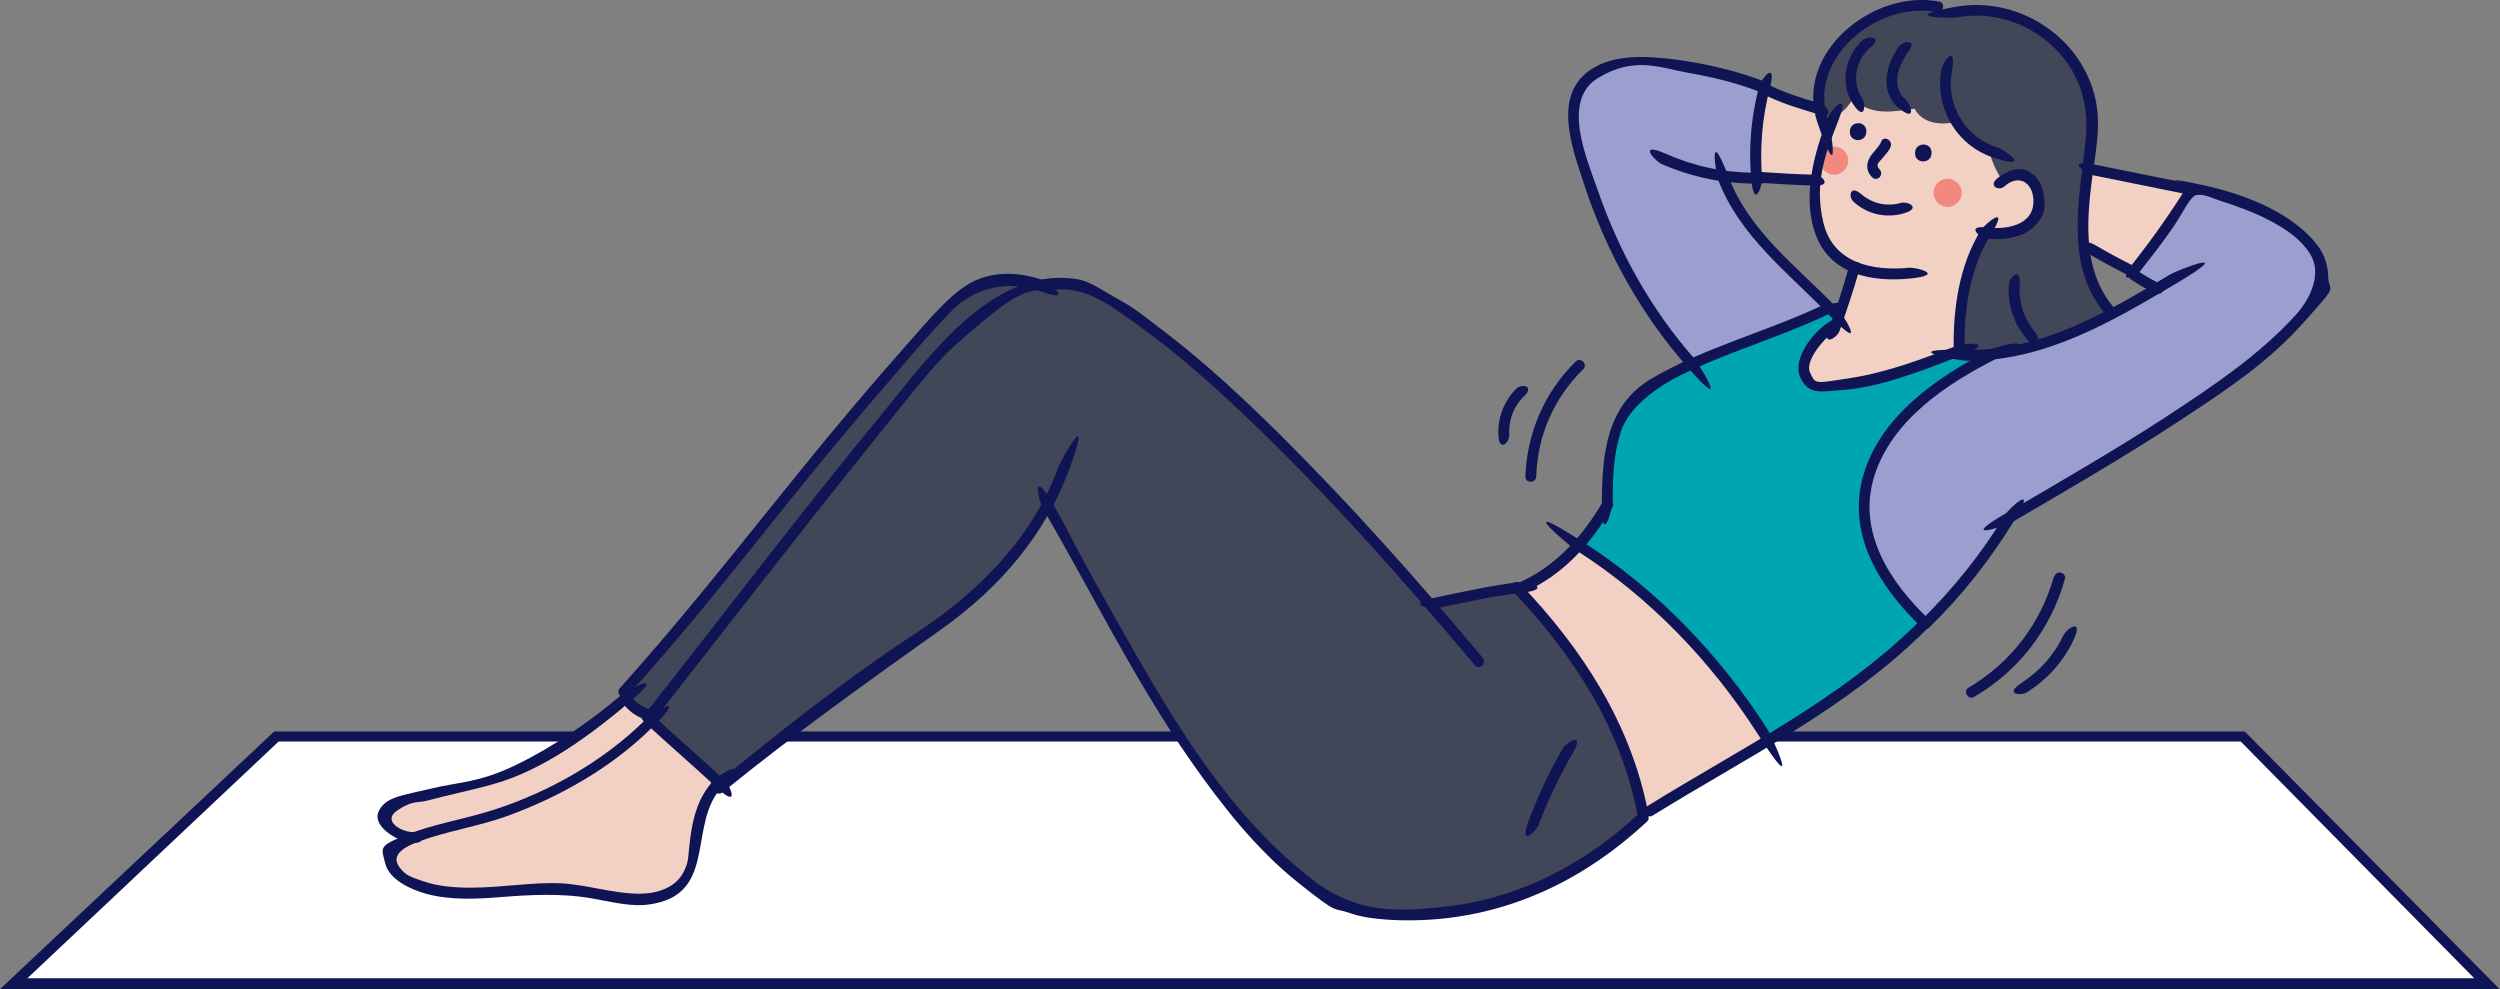 <?xml version="1.0" encoding="UTF-8"?>
<svg xmlns="http://www.w3.org/2000/svg" version="1.1" viewBox="0 0 621 245.7">
  <rect x="0" y="0" width="621" height="245.7" fill="#808080" stroke="none"/>
  <defs>
    <style>
      .cls-1 {
        fill: #424659;
      }

      .cls-2 {
        fill: #f2887e;
      }

      .cls-3 {
        fill: #0f1554;
      }

      .cls-4 {
        fill: #f2d0c4;
      }

      .cls-5 {
        fill: #00a5b4;
      }

      .cls-6 {
        fill: #fff;
      }

      .cls-7 {
        fill: #9b9ece;
      }
    </style>
  </defs>
  <!-- Generator: Adobe Illustrator 28.6.0, SVG Export Plug-In . SVG Version: 1.2.0 Build 709)  -->
  <g>
    <g id="_レイヤー_2" data-name="レイヤー_2">
      <g>
        <g>
          <polygon class="cls-6" points="3.4 244.3 68.7 182.9 557.1 182.9 617.8 244.3 3.4 244.3"/>
          <path class="cls-3" d="M621,245.7H0l68.1-64h489.5c0,0,63.3,64,63.3,64ZM6.8,243h607.8l-58-58.8H69.2c0,0-62.4,58.8-62.4,58.8Z"/>
        </g>
        <g>
          <path class="cls-1" d="M354.3,149.3c7.5-1,15-2,22.7-3.2,14.9,14.3,26,32.8,31.7,56-20,23.3-61.4,29.1-71.9,23.5-35.8-19.1-60.5-67.2-76.6-100.3-12.5,28.9-58.6,45.9-81.1,70.4-5.8-6.4-22.1-21.5-24.1-24.1,75.5-91.5,84-107.5,103-101.1,19.3-6.7,75.8,55.3,96.4,78.8Z"/>
          <g>
            <path class="cls-7" d="M427.6,43.9c3,0,6.1.2,9.1.3-1.2-7.5-.5-15.4,2.2-22.6-12.5-2.1-35.9-10.9-45.6-.5-9.9,15.9,15.9,55,25.6,69.1,11.5-4.8,24-9.3,35.5-14.1-10.8-9.1-20.6-18.7-26.8-32.3Z"/>
            <path class="cls-7" d="M494.3,88.2s24.4-2.1,41.6-17.6c-3.7-.8-2.9-2.5-5.9-3.5,6.3-6.3,9.7-12.4,13.7-20.3,19.2,3.2,29.9,12.3,33.6,22.3-6.1,22.7-57.1,45.9-78,59.5-6.5,10.3-13,16.9-21.6,25.7-15.3-13.1-21.4-31.4-6.9-47.8,5.9-7,23.5-18.2,23.5-18.2Z"/>
          </g>
          <path class="cls-5" d="M454.4,76.2c.8,1,1.5,2,2.3,3-22.6,16.9-.9,23.4,29.9,7.8.6,1.8,4,1.8,5.8,2.4-26,9.8-43.7,43.4-14.2,65.4-12.6,12.6-23.5,19.2-39.3,28.5-11.1-20.1-27.6-35.6-47.4-47.1,3-4.6,4.7-6.3,7.7-10.9-.5-8.8.5-19,5.2-25,11.3-10,34.1-17.9,49.8-24.2Z"/>
          <g>
            <path class="cls-4" d="M460.3,66.5c-1.7,5.6-2.8,10.1-4.4,15.5-15.5,8.8-8.4,24.3,30.7,4.4.1-9.9,2.4-19.9,6.4-29.1,11.6,4.2,20.7-11.7,6.4-14.3,10.9-23.4-20.5-50.9-38.6-28.2-8,7.5-16.7,47.9-.5,51.8Z"/>
            <path class="cls-4" d="M435.8,44.3c.3-7.5,1.2-14.9,2.7-22.3,4.3,2.6,9.2,4.1,14,4.6.4,1.7,1.2,3.4,2.2,4.8-2.1,4.2-3.9,8.5-4,13.3-5.5.3-10.4.9-15-.4Z"/>
            <path class="cls-4" d="M530,67.1c5.3-6.9,10.3-13,15.5-19.9-9.3-1.1-18.4-2.9-27.4-5.3-1.4,6.3-1.2,12.8-.8,19.1,4.2,3.2,8.4,4.9,12.7,6.1Z"/>
            <path class="cls-4" d="M378.4,146.3c5.3-1.9,10-5.5,13.2-10.2,17.5,8.5,42.4,35.8,47.4,47.3-10.2,6.6-20.3,13.2-30.5,19.8-2.4-19.2-17.7-42-30.1-56.9Z"/>
            <path class="cls-4" d="M154.6,173.1c8.3,6.7,16,13.9,23.3,21.7-10.5,9,1.7,28.2-20.9,28.5-18.4-5.2-44.3,2-56.4-5.3-4.9-2.9-3.9-7.6,1.5-9.1-9.7-1.6-8.6-10.4.9-10.6,19-2.5,37.2-11.4,51.7-25.1Z"/>
          </g>
          <g>
            <path class="cls-2" d="M452.1,39.9c0-2,1.6-3.5,3.5-3.5s3.5,1.6,3.5,3.5-1.6,3.5-3.5,3.5-3.5-1.6-3.5-3.5Z"/>
            <path class="cls-2" d="M480.3,47.9c0-2,1.6-3.5,3.5-3.5s3.5,1.6,3.5,3.5-1.6,3.5-3.5,3.5-3.5-1.6-3.5-3.5Z"/>
          </g>
          <path class="cls-1" d="M497.2,44.6c-1.4-2.3-2.6-4.8-3-7-3.8-.7-7.3-3.4-8.8-7.2-3.9.7-8,.1-9.8-3.4-5.9.8-10.8,1.8-15.4-2.5-1.6,3.2-4.3,4.4-5.9,6-9.8-11.6,11.7-37,28.4-27.4,21.3-7.6,39.5,13.1,36.1,36.4-.8,12.7-5.3,27.7,5,37.9-10.9,7.3-24.2,10.8-37.2,9.9-.2-10.1,2.1-19.1,6.5-29.2,16.8,7,17.5-20.6,4.1-13.4Z"/>
          <g>
            <path class="cls-3" d="M454.1,29.1c-3.5,8.9-6.6,20.1-3,29.4,3.7,9.7,13.9,11.6,23.2,10.7s1.7-2.8,0-2.7c-9.2.9-19-1.1-21.4-11.3s.8-17.6,3.8-25.4-2-2.3-2.6-.7h0Z"/>
            <path class="cls-3" d="M462.7,10c-4.4,3.8-5.7,10.8-2.5,15.7s3.3,0,2.3-1.4c-2.6-4-1.5-9.4,2-12.4s-.6-3-1.9-1.9h0Z"/>
            <path class="cls-3" d="M471.7,11.5c-3.2,4.4-4.9,11.2-.2,15.2s3.2-.8,1.9-1.9c-3.8-3.2-1.9-8.5.6-11.9s-1.3-2.7-2.3-1.4h0Z"/>
            <path class="cls-3" d="M482.2,17.4c-1.6,9.7,4,19,13.4,21.9s2.4-2.1.7-2.6c-7.9-2.4-12.9-10.4-11.5-18.6s-2.3-2.4-2.6-.7h0Z"/>
            <path class="cls-3" d="M497.9,46.3c3.4-3.1,7-1.1,7.2,3.3.3,6.5-6.9,7.5-11.8,6.9s-1.7,2.5,0,2.7c4,.5,8.6.2,11.7-2.7s3.1-4.9,2.7-7.8-1.6-5-3.9-6.2-5.7,0-7.8,1.9.6,3.1,1.9,1.9h0Z"/>
            <path class="cls-3" d="M467.3,35.2c-.7,1.6-2.2,2.6-3,4.2s-.6,3.3.7,4.6,3.1-.6,1.9-1.9,0-1.9.7-2.8,1.6-1.7,2-2.8c.7-1.6-1.6-2.9-2.3-1.4h0Z"/>
            <path class="cls-3" d="M460.4,50.1c3.4,3.1,8,4.2,12.5,2.9s1-3.1-.7-2.6c-3.5,1-7.1.2-9.9-2.2s-3.2.7-1.9,1.9h0Z"/>
            <path class="cls-3" d="M481.7.4c-16.4-3.2-36.2,12.8-30.2,30.2s3.2.9,2.6-.7c-5.3-15.4,12.3-29.7,26.9-26.9,1.7.3,2.4-2.3.7-2.6h0Z"/>
            <path class="cls-3" d="M459,67.2c-1.4,4.9-2.9,9.7-4.7,14.4s2,2.3,2.6.7c1.7-4.8,3.3-9.6,4.7-14.4s-2.1-2.4-2.6-.7h0Z"/>
            <path class="cls-3" d="M492.1,57.1c-5.5,8.8-7,19.8-6.8,30,0,1.7,2.7,1.7,2.7,0-.2-9.7,1.2-20.2,6.4-28.6s-1.4-2.8-2.3-1.4h0Z"/>
            <path class="cls-3" d="M455,79.6c-4,2.1-9.8,9.1-7.9,13.9s5.8,3.7,9,3.5c10.6-.5,21.2-4.9,30.9-8.6s.9-3.2-.7-2.6c-8.6,3.3-17.5,6.7-26.6,8.1s-8.7,1.6-10.1-1.4,4.1-9.2,6.7-10.6.2-3.1-1.4-2.3h0Z"/>
            <path class="cls-3" d="M456.3,76.5c-9.7-10.1-21.7-18.9-26.9-32.5s-3.2-.9-2.6.7c5.4,14.1,17.5,23.1,27.6,33.6s3.1-.7,1.9-1.9h0Z"/>
            <path class="cls-3" d="M412.4,40.6c7.5,3.3,15.3,5,23.5,5s1.7-2.7,0-2.7c-7.7,0-15.1-1.6-22.1-4.7s-2.9,1.6-1.4,2.3h0Z"/>
            <path class="cls-3" d="M437.7,44.4c-.6-7.6,0-15,1.9-22.4s-2.1-2.4-2.6-.7c-2,7.6-2.7,15.2-2,23.1s2.8,1.7,2.7,0h0Z"/>
            <path class="cls-3" d="M437.1,45.4c4.6.3,9.2.6,13.7.7s1.7-2.6,0-2.7c-4.6-.1-9.2-.4-13.7-.7s-1.7,2.6,0,2.7h0Z"/>
            <path class="cls-3" d="M438.7,20.4c-7.2-2.8-14.9-4.6-22.5-5.6s-16.7-1.5-22.5,3.6c-7.9,6.9-2.6,20,0,28,5.4,16.3,13.9,31.6,25.3,44.6s3-.6,1.9-1.9c-10.7-12.1-18.7-26.5-24-41.8-2.6-7.5-9.2-22.3,0-27.9s15.6-2.5,22.5-1.3,12.6,2.7,18.5,5,2.3-2,.7-2.6h0Z"/>
            <path class="cls-3" d="M437.6,23.2c4.4,2.3,9.1,3.7,13.8,5.1s2.4-2.1.7-2.6c-4.5-1.3-9-2.7-13.1-4.8s-2.9,1.5-1.4,2.3h0Z"/>
            <path class="cls-3" d="M488.4,89.6c19.2.3,36.2-9.7,52.2-19.2s.1-3.2-1.4-2.3c-15.6,9.3-32.1,19.2-50.8,18.8s-1.7,2.7,0,2.7h0Z"/>
            <path class="cls-3" d="M531.8,67.1c2.7-3.4,5.4-6.9,7.9-10.5s4.3-7.9,6-8.2,4.8,1.2,6.5,1.7c3.1,1,6.1,2.1,9,3.4,4.7,2.2,9.9,5.1,12.7,9.7s.3,10.7-3.7,15.1c-9.1,10-20.8,17.8-32.1,25.2s-26.2,16.1-39.5,23.8-.1,3.2,1.4,2.3c13.7-8,27.5-16,40.8-24.7s22.8-15.1,31.7-25.1,5.9-6.7,5.8-11.3-2.4-7.8-5.4-10.6c-7.3-6.9-18.3-10.5-28-12.4s-1.2,0-1.5.6c-4.1,6.6-8.6,13-13.4,19.1s.8,3.3,1.9,1.9h0Z"/>
            <path class="cls-3" d="M498.1,127.8c-5.8,9.6-12.8,18.3-20.8,26.2-1.2,1.2.7,3.1,1.9,1.9,8.2-8,15.2-16.9,21.2-26.7s-1.4-2.8-2.3-1.4h0Z"/>
            <path class="cls-3" d="M494.6,86.8c-13.2,6.7-27.8,16.6-31.9,31.8-3.9,14.5,4.5,27.6,14.6,37.2,1.3,1.2,3.2-.7,1.9-1.9-9.7-9.2-18-21.8-13.6-35.7,4.4-13.9,18-22.9,30.3-29.1s.2-3.1-1.4-2.3h0Z"/>
            <path class="cls-3" d="M451.7,76.3c-13.6,6.3-28.4,10.1-41.4,17.7-11.2,6.6-12.3,18.5-12.4,30.5s2.7,1.7,2.7,0c0-5.9.2-11.9,2.1-17.5s8.3-10.6,14.8-13.8c11.5-5.7,23.9-9.2,35.5-14.6s.2-3-1.4-2.3h0Z"/>
            <path class="cls-3" d="M398.1,124.7c-4.9,8.4-11.6,15.9-20.5,19.9s-.2,3,1.4,2.3c9.4-4.2,16.4-12.1,21.5-20.9.9-1.5-1.5-2.9-2.3-1.4h0Z"/>
            <path class="cls-3" d="M476.6,154.5c-19.6,19.4-44.3,31.4-67.5,45.8-1.5.9-.1,3.2,1.4,2.3,23.4-14.5,48.3-26.6,68-46.2,1.2-1.2-.7-3.1-1.9-1.9h0Z"/>
            <path class="cls-3" d="M391.7,136.8c18.1,11.6,33.3,27.4,44.9,45.5s3.3.1,2.3-1.4c-11.9-18.4-27.4-34.6-45.9-46.4s-2.8,1.4-1.4,2.3h0Z"/>
            <path class="cls-3" d="M376.7,96.5c-3.1,3.1-4.7,7.2-4.5,11.6s2.8,1.7,2.7,0c-.2-3.7,1-7.1,3.7-9.7s-.7-3.1-1.9-1.9h0Z"/>
            <path class="cls-3" d="M391.4,89.8c-7.8,7.7-12.1,17.7-12.5,28.6,0,1.7,2.6,1.7,2.7,0,.3-10.2,4.4-19.6,11.7-26.7,1.2-1.2-.7-3.1-1.9-1.9h0Z"/>
            <path class="cls-3" d="M510.2,143.2c-3.3,11.7-10.7,21.4-21.2,27.6-1.5.9-.1,3.2,1.4,2.3,11.1-6.5,19-16.8,22.5-29.2.5-1.7-2.1-2.4-2.6-.7h0Z"/>
            <path class="cls-3" d="M512.7,157.5c-2.3,5-5.9,9.1-10.5,12.1s-.1,3.3,1.4,2.3c5-3.2,9-7.6,11.5-13s-1.6-2.9-2.3-1.4h0Z"/>
            <path class="cls-3" d="M486.3,4.3c8.9-1.6,17.9,1.5,24.3,7.9,6.5,6.5,8.4,14.6,7.4,23.4-1.6,14.4-5.2,30.8,5.3,42.8,1.1,1.3,3-.6,1.9-1.9-6.9-7.9-7-18.3-6-28.2s3.2-16.8,1-25c-4.1-14.9-19.5-24.3-34.5-21.6s-1,2.9.7,2.6h0Z"/>
            <path class="cls-3" d="M499,70.6c-.4,5.2,1.3,10,4.7,13.9s3-.6,1.9-1.9c-2.9-3.4-4.2-7.5-3.9-12s-2.6-1.7-2.7,0h0Z"/>
            <path class="cls-3" d="M459.5,32.7c0-2.8,4.2-2.8,4.1,0,0,2.8-4.2,2.8-4.1,0Z"/>
            <path class="cls-3" d="M475.7,38c0-2.8,4.2-2.8,4.1,0,0,2.8-4.2,2.8-4.1,0Z"/>
            <path class="cls-3" d="M368.4,163.5c-16.1-19.2-32.7-37.9-50.5-55.6-8.9-8.8-18.1-17.4-28.1-25.1s-8.7-6.5-13.3-9.2-6.5-4-9.9-4.4c-20.4-2.5-36,19.6-47.1,33.1-20.3,24.6-39.6,50.1-59.4,75.2-1.1,1.3.8,3.3,1.9,1.9,17.7-22.5,35.1-45.1,53-67.4s17.8-22.7,28.7-31.8,12.1-8,19.7-8.3,14.3,5.4,20,9.4c10,7.2,19.2,15.6,28.1,24.1,19.5,18.8,37.5,39.2,54.9,59.9,1.1,1.3,3-.6,1.9-1.9h0Z"/>
            <path class="cls-3" d="M160.1,179c-10.3,10.1-23.8,17.8-37.6,22.2-7.1,2.3-14.6,3.4-21.6,6.2s-6.2,3.1-5.2,7.1,6.2,6.4,10.1,7.5c6.2,1.7,12.8,1.3,19.1.8s14.7-1,22.3.4,11.3,2.4,16.8.9c13.5-3.7,7.3-19.7,15.1-28.3s-.7-3.2-1.9-1.9c-3.6,4-5,8.7-5.7,14s-.3,5.8-1.5,8.3c-1.9,4.3-6.8,5.8-11.1,5.8-6.7,0-13.2-2.3-19.8-2.6s-14.7,1.1-22.1,1.1c-4,0-8.1-.3-11.9-1.6s-4.2-1.6-5.5-3c-3.3-3.7,1.6-5.8,4.5-6.9,7.1-2.6,14.7-3.7,21.9-6.3,13.2-4.8,26-12.1,36-22s-.7-3.1-1.9-1.9h0Z"/>
            <path class="cls-3" d="M263.1,115.5c-6.5,18-19.8,31.4-35.5,41.7-17.4,11.4-33.9,24.5-50,37.7-1.3,1.1.6,3,1.9,1.9,17.7-14.4,36.1-27.5,54.6-40.7,14.2-10.1,25.6-23.3,31.6-39.8s-2-2.3-2.6-.7h0Z"/>
            <path class="cls-3" d="M160.1,179.4c5.9,5.5,12.1,10.8,18,16.3s3.2-.7,1.9-1.9c-5.9-5.5-12.1-10.8-18-16.3s-3.2.7-1.9,1.9h0Z"/>
            <path class="cls-3" d="M356.9,151.1c7.1-1.5,14.2-3.1,21.4-3.9s1.7-2.9,0-2.7c-7.4.8-14.8,2.5-22.1,4s-1,2.9.7,2.6h0Z"/>
            <path class="cls-3" d="M375.7,146.8c15,15.7,27,34.1,31.1,55.8.3,1.7,2.9,1,2.6-.7-4.2-22.1-16.5-40.9-31.8-56.9-1.2-1.3-3.1.6-1.9,1.9h0Z"/>
            <path class="cls-3" d="M407.2,202c-13.7,12.8-30.2,21.4-49,23.3-6.8.7-14.4,1.3-21.1-.9s-10.1-5-14.3-8.5c-20-16.6-33.8-41.1-46.4-63.5s-9.8-18.6-15.1-27.6-3.2-.1-2.3,1.4c12.2,21,22.8,42.7,36.7,62.7,7.7,11,16.2,21.9,26.7,30.3s8.4,6,13.2,7.7,13.6,2,20.3,1.5c20.4-1.5,38.3-10.4,53.2-24.3,1.3-1.2-.6-3.1-1.9-1.9h0Z"/>
            <path class="cls-3" d="M388.2,185.9c-3.4,5.9-6.3,12-8.6,18.3s2,2.3,2.6.7c2.3-6.1,5.1-12,8.4-17.7s-1.4-2.9-2.3-1.4h0Z"/>
            <path class="cls-3" d="M154.5,172.5c-7.9,6.7-17,13-26.3,17.5s-14.2,4.2-21.2,5.9-11.4,2-13,5.8,5.5,7.8,8.9,7.7,1.7-2.8,0-2.7c-3.2.1-8.1-2.8-4.2-5.4s5.1-1.8,7.3-2.4c5.6-1.5,11.2-2.6,16.8-4.2,12.3-3.5,24-12.2,33.7-20.4s-.6-3-1.9-1.9h0Z"/>
            <path class="cls-3" d="M259.4,69.7c-5.6-2-11.6-2.5-17.2,0s-11.7,10-16.6,15.5c-9.3,10.5-18.4,21.3-27.2,32.2-14.6,18-28.9,36.3-44.4,53.5-1.2,1.3.7,3.2,1.9,1.9,14.4-15.9,27.7-32.8,41.1-49.5,7.7-9.6,15.6-19,23.6-28.3,5.2-6,10.2-12.1,15.8-17.8s13.9-7.8,22.2-4.8,2.3-2,.7-2.6h0Z"/>
            <path class="cls-3" d="M154.3,174.1c1.5,2.3,3.7,4,6.4,4.7s2.4-2.1.7-2.6-3.7-1.7-4.8-3.5-3.2-.1-2.3,1.4h0Z"/>
            <path class="cls-3" d="M529.3,69.4c1.9,1.3,3.8,2.4,5.9,3.4s2.9-1.6,1.4-2.3-4-2.1-5.9-3.4-2.8,1.3-1.4,2.3h0Z"/>
            <path class="cls-3" d="M518.9,63.1c3.1,1.8,6.2,3.5,9.4,5.1s2.9-1.6,1.4-2.3c-3.2-1.6-6.3-3.3-9.4-5.1s-2.8,1.4-1.4,2.3h0Z"/>
            <path class="cls-3" d="M519.7,43.5c7.6,1.5,15.2,3.1,22.8,4.6s2.4-2.2.7-2.6c-7.6-1.5-15.2-3.1-22.8-4.6s-2.4,2.2-.7,2.6h0Z"/>
          </g>
        </g>
      </g>
    </g>
  </g>
</svg>